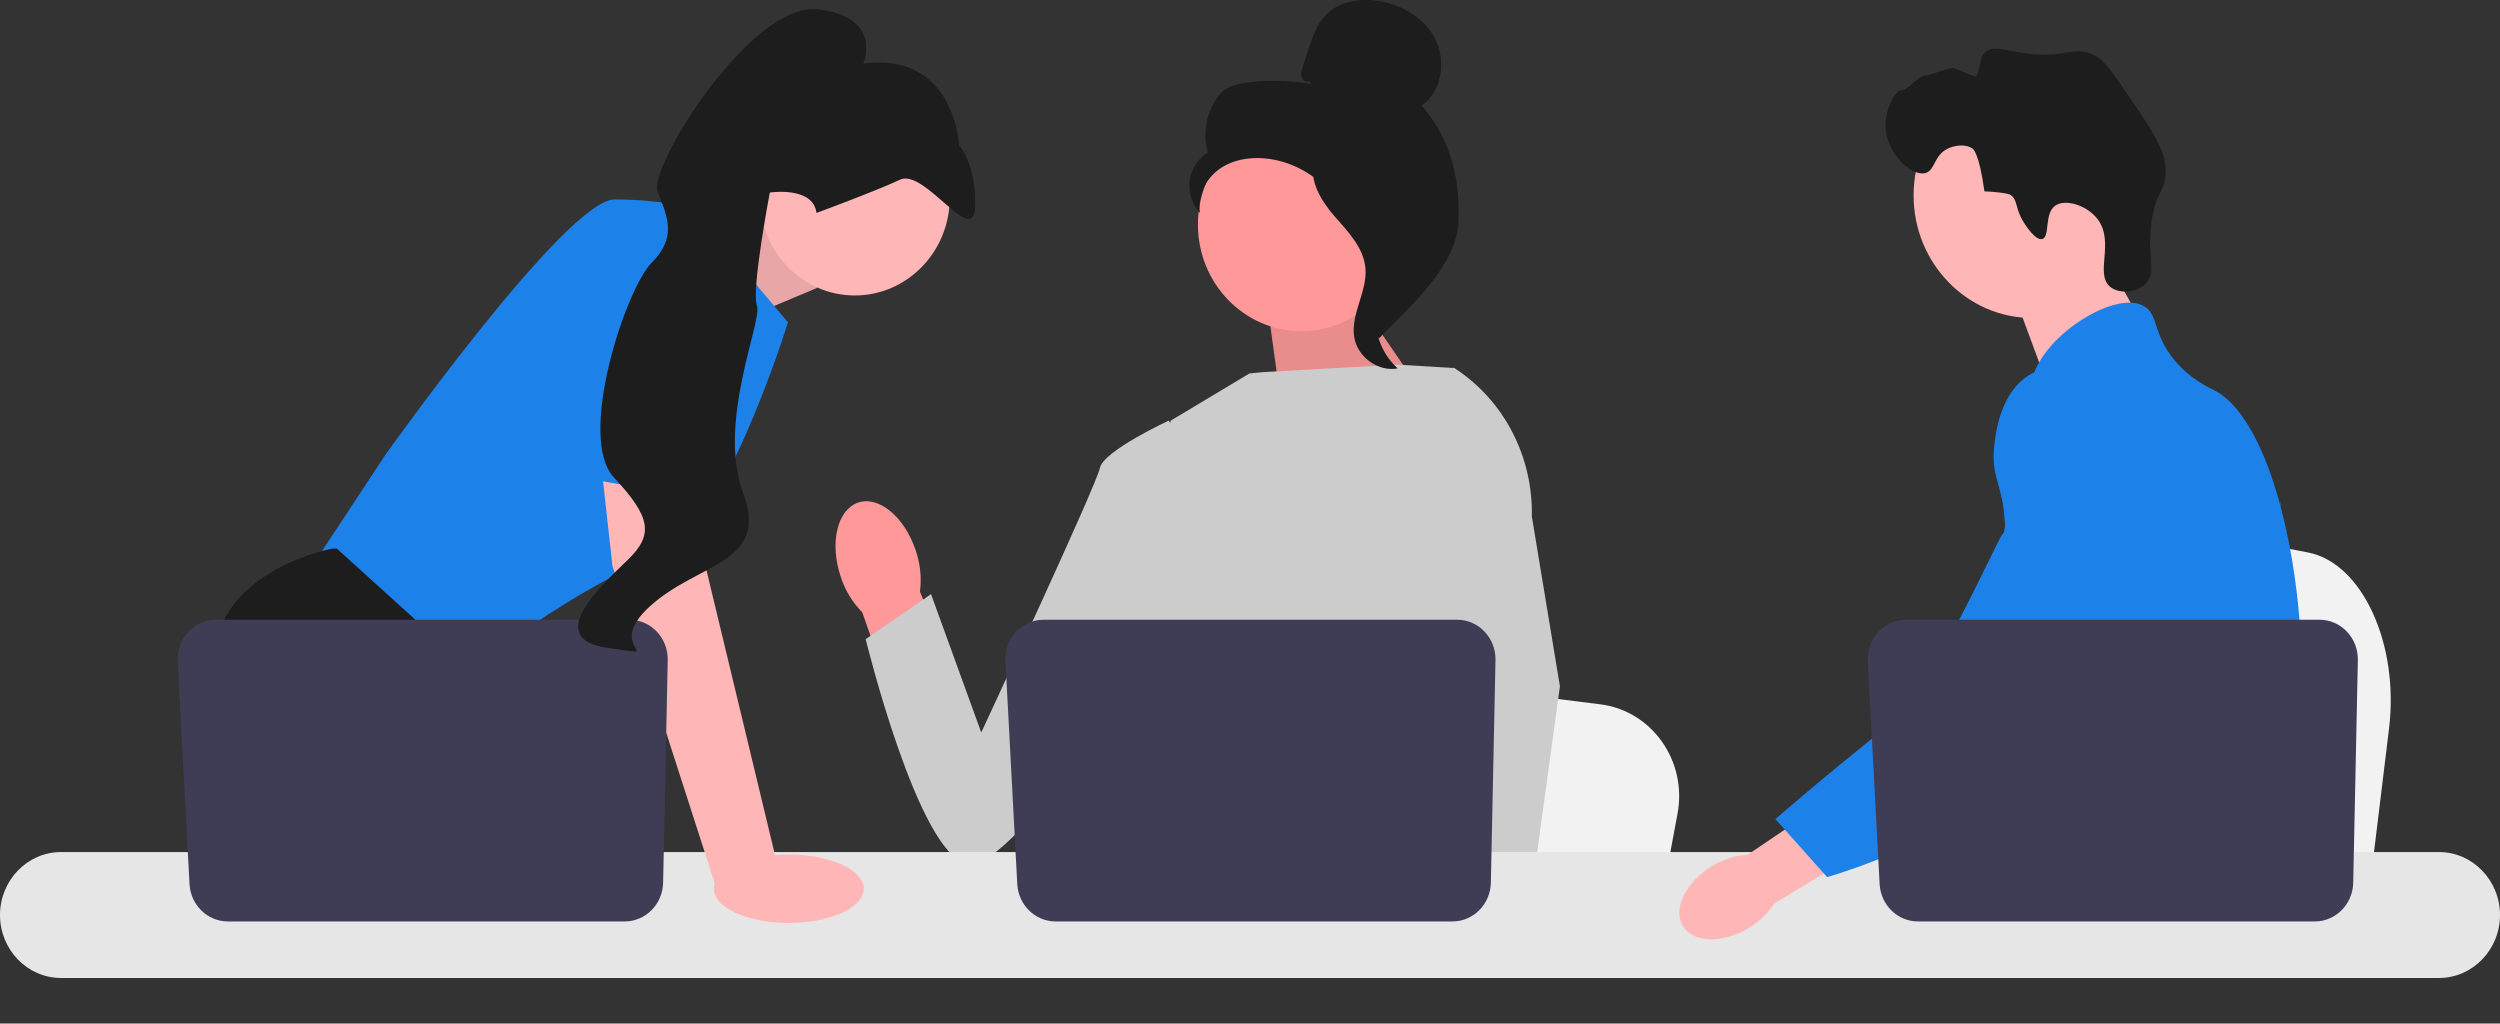<svg width="552" height="226" viewBox="0 0 552 226" fill="none" xmlns="http://www.w3.org/2000/svg">
<rect x="0" y="0" width="552" height="226" fill="#333333" stroke="none"/>
<path d="M527.498 160.881L525.769 175.082L521.478 210.354H435.264C435.937 202.448 436.857 191.069 437.84 178.785C437.937 177.558 438.039 176.324 438.136 175.082C440.601 144.203 443.299 109.261 443.299 109.261L454.634 111.439L476.624 115.656L485.585 117.374L509.581 121.982C521.545 124.275 529.775 142.141 527.498 160.881Z" fill="#F2F2F2"/>
<path d="M462.285 52.121L472.887 71.255L452.51 86.15L443.817 62.629L462.285 52.121Z" fill="#FFB6B6"/>
<path d="M448.788 70.223C463.294 70.223 475.053 58.095 475.053 43.135C475.053 28.174 463.294 16.046 448.788 16.046C434.282 16.046 422.523 28.174 422.523 43.135C422.523 58.095 434.282 70.223 448.788 70.223Z" fill="#FFB6B6"/>
<path d="M446.902 49.19C444.816 45.917 445.635 44.205 443.889 43.002C443.889 43.002 443.186 42.517 438.158 42.242C437.032 33.885 435.627 32.871 435.627 32.871C434.007 31.703 431.603 32.083 430.108 32.797C426.945 34.308 427.312 37.572 425.182 38.196C422.241 39.059 416.888 34.195 416.361 28.628C415.931 24.086 418.768 19.674 419.894 19.908C421.009 20.139 423.681 16.622 425.123 16.676C426.108 16.713 430.133 14.909 431.215 15.05C432.398 15.204 436.296 17.302 436.459 16.823C437.587 13.492 437.256 12.568 438.214 11.615C439.911 9.926 442.688 11.102 447.044 11.733C456.007 13.032 457.571 9.984 462.164 12.05C464.484 13.094 466.426 15.908 470.214 21.495C475.512 29.307 478.161 33.213 478.178 37.769C478.195 42.416 476.014 42.121 475.055 48.999C473.989 56.656 476.255 60.157 473.779 62.645C471.866 64.568 467.976 65.024 465.932 63.337C462.433 60.448 467.012 53.477 463.14 48.384C460.764 45.258 455.984 43.867 453.794 45.412C451.319 47.159 452.682 52.288 450.941 52.774C449.451 53.191 447.265 49.761 446.902 49.19Z" fill="#1D1D1D"/>
<path d="M508.085 155.88C507.352 168.799 504.443 172.877 503.423 188.134C503.201 191.484 503.067 195.372 503.067 200.009C503.067 201.191 503.073 202.334 503.073 203.451C503.073 205.828 503.029 208.075 502.761 210.353C502.558 212.173 502.208 214.005 501.628 215.936H445.059C445.053 215.923 445.053 215.91 445.046 215.897C444.715 214.412 444.505 212.994 444.346 211.634C444.295 211.201 444.25 210.774 444.212 210.353C444.161 209.861 444.117 209.375 444.072 208.896C443.9 206.984 443.729 205.178 443.321 203.451C442.773 201.066 441.78 198.82 439.742 196.653C438.908 195.766 438.074 195.077 437.258 194.473C437.099 194.361 436.946 194.249 436.787 194.137C434.533 192.541 432.4 191.392 430.552 188.134C430.521 188.089 430.495 188.036 430.47 187.99C430.151 187.419 429.324 185.921 428.725 183.925C428.094 181.849 427.712 179.241 428.4 176.575C430.037 170.257 436.099 169.626 441.054 163.242C441.589 162.553 442.117 161.791 442.62 160.944C444.862 157.187 445.467 153.877 446.18 149.942C446.294 149.305 446.396 148.675 446.479 148.064C446.543 147.604 446.6 147.151 446.645 146.704C447.039 142.954 446.849 139.723 446.384 136.833C444.868 127.369 440.398 121.51 443.556 113.018C444.55 110.352 445.957 108.348 447.377 106.634C450.383 103.002 453.472 100.644 452.937 95.955C452.395 91.226 448.918 90.576 448.53 86.444C448.332 84.356 448.995 82.156 450.237 79.995V79.988C454.211 73.033 464.132 66.629 470.436 66.833C471.602 66.866 472.633 67.135 473.493 67.654C476.607 69.545 475.308 73.677 480.078 79.469C483.625 83.771 487.637 85.492 489.159 86.306C495.189 89.551 500.093 99.121 503.423 111.356C503.449 111.448 503.474 111.54 503.5 111.639C505.557 119.303 507.009 128.006 507.729 136.833C508.034 140.57 508.213 144.327 508.25 148.044C508.283 151.013 508.219 153.588 508.085 155.88Z" fill="#1C81E9"/>
<path d="M465.724 200.14L464.571 203.451L463.845 205.526L462.164 210.353L460.215 215.936H447.689L449.791 210.353L450.765 207.753L452.383 203.451L455.095 196.226L465.724 200.14Z" fill="#FFB6B6"/>
<path d="M503.621 110.226C503.589 110.654 503.545 111.126 503.5 111.639C503.004 116.854 501.831 126.186 500.119 136.833C499.214 142.448 498.157 148.432 496.966 154.376C494.407 167.202 491.222 179.833 487.624 188.134C486.981 189.632 486.319 190.985 485.643 192.18C485.128 193.093 484.586 193.993 484.02 194.879C482.186 197.789 480.128 200.548 477.995 203.122C477.913 203.234 477.817 203.339 477.722 203.451C477.378 203.871 477.021 204.285 476.665 204.699C474.92 206.728 473.137 208.619 471.411 210.353C469.309 212.468 467.284 214.34 465.469 215.936H445.129L445.046 215.897L442.117 214.557C442.117 214.557 442.951 213.545 444.346 211.634C444.633 211.246 444.938 210.82 445.27 210.353C445.677 209.782 446.117 209.151 446.587 208.468C447.568 207.037 448.683 205.355 449.88 203.451C452.198 199.766 454.84 195.234 457.509 189.987C457.815 189.376 458.127 188.758 458.439 188.134C458.445 188.115 458.458 188.095 458.464 188.075C458.993 187.011 459.515 185.914 460.037 184.798C464.463 175.301 465.73 167.419 466.094 164.865C466.603 161.252 467.309 156.201 467.119 150.645C466.991 146.98 466.475 143.105 465.247 139.256V139.25C464.992 138.442 464.705 137.634 464.38 136.833C463.801 135.395 463.113 133.976 462.298 132.577C458.7 126.416 455.777 126.16 453.452 119.448C452.765 117.458 451.204 112.965 451.682 108.223V108.217C451.74 107.632 451.835 107.041 451.962 106.45V106.443C451.994 106.279 452.039 106.109 452.084 105.944C452.446 104.493 453.045 103.054 453.956 101.688C455.732 99.035 458.158 97.459 460.33 96.519L460.337 96.513C462.845 95.436 465.011 95.206 465.431 95.166C474.735 94.313 481.95 102.378 485.892 106.785C487.414 108.486 488.809 109.911 490.082 111.074C499.997 120.203 502.717 114.371 503.423 111.356C503.532 110.89 503.589 110.489 503.621 110.226Z" fill="#1C81E9"/>
<path d="M503.653 109.885C503.653 109.918 503.647 110.03 503.621 110.214C503.634 110.115 503.64 110.016 503.647 109.924C503.647 109.905 503.647 109.892 503.653 109.885Z" fill="#1C81E9"/>
<path d="M149.696 53.38L171.21 44.042L180.438 63.552L157.83 73.069L149.696 53.38Z" fill="#FFB6B6"/>
<path opacity="0.1" d="M149.696 53.38L171.21 44.042L180.438 63.552L157.83 73.069L149.696 53.38Z" fill="#1D1D1D"/>
<path d="M152.755 45.945L173.979 71.166C173.979 71.166 159.214 119.227 144.45 123.51C129.685 127.793 102.463 148.73 102.463 148.73L68.321 125.889L84.931 100.669C84.931 100.669 125.071 44.042 135.683 44.042C146.295 44.042 152.755 45.945 152.755 45.945Z" fill="#1C81E9"/>
<path d="M124.079 210.354H74.674L71.55 206.047L58.797 188.464L55.863 184.419C55.863 184.419 44.79 163.482 47.097 144.448C49.404 125.413 73.396 121.131 73.396 121.131H74.383L103.755 147.75L102.002 172.523L111.304 188.464L124.079 210.354Z" fill="#1D1D1D"/>
<path d="M84.792 210.354H71.55V190.13L84.792 210.354Z" fill="#1D1D1D"/>
<path d="M370.401 179.651L368.754 188.464L364.666 210.354H282.544C283.185 205.447 284.062 198.386 284.998 190.763C285.091 190.001 285.187 189.235 285.28 188.464C287.628 169.301 290.198 147.617 290.198 147.617L300.995 148.968L321.942 151.585L330.477 152.651L353.335 155.511C364.731 156.934 372.57 168.021 370.401 179.651Z" fill="#F2F2F2"/>
<path d="M486.621 210.354H442.078C442.756 209.53 443.139 209.054 443.139 209.054L456.492 206.78L484.005 202.097C484.005 202.097 485.26 205.443 486.621 210.354Z" fill="#1D1D1D"/>
<path d="M297.684 62.898L317.054 91.151L283.265 92.192L279.638 65.64L297.684 62.898Z" fill="#FF9999"/>
<path opacity="0.1" d="M297.684 62.898L317.054 91.151L283.265 92.192L279.638 65.64L297.684 62.898Z" fill="#1D1D1D"/>
<path d="M202.155 121.437C199.67 114.042 193.955 109.371 189.393 111.003C184.83 112.635 183.147 119.952 185.634 127.349C186.589 130.318 188.218 133.008 190.387 135.194L201.302 166.389L215.387 160.794L203.132 130.636C203.523 127.533 203.188 124.379 202.155 121.437Z" fill="#FF9999"/>
<path d="M333.277 107.041L333.25 135.835L330.653 146.47L325.31 168.345L321.42 188.464L318.523 203.454L317.489 208.807C316.71 209.345 315.934 209.859 315.159 210.354H247.672C243.838 207.979 241.692 206.133 241.692 206.133C241.692 206.133 242.753 205.105 243.967 203.454C246.015 200.665 248.493 196.097 246.975 191.733C246.657 190.82 246.574 189.706 246.671 188.464C247.289 180.27 255.622 166.413 255.622 166.413L253.896 145.847L253.139 136.834L258.474 92.888L275.864 82.463L278.866 82.163L308.501 80.512L320.75 81.24L321.308 81.397L333.277 107.041Z" fill="#CCCCCC"/>
<path d="M334.593 210.354H319.828L319.178 203.454L319.164 203.316L323.344 203.021L334.219 202.255L334.408 206.385L334.556 209.554L334.593 210.354Z" fill="#FFB6B6"/>
<path d="M338.228 114.002L344.43 151.533L339.368 188.464L338.579 194.213L337.186 204.363L336.757 207.484L336.771 207.822L336.877 210.354H319.344L318.698 203.454L318.643 202.835L317.323 188.702L317.3 188.464L314.5 158.495L319.99 136.834L320.396 135.24V135.235L322.785 98.147L320.935 81.292L320.916 81.135C320.953 81.159 320.986 81.183 321.022 81.206C321.119 81.268 321.216 81.33 321.308 81.397C332.087 88.449 338.509 100.821 338.228 114.002Z" fill="#CCCCCC"/>
<path d="M264.756 100.08L258.013 92.888C258.013 92.888 243.58 99.599 242.861 103.322C242.141 107.045 216.658 161.727 216.658 161.727L205.571 131.187L191.14 141.124C191.14 141.124 202.719 188.539 213.549 190.765C224.379 192.991 260.675 134.645 260.675 134.645L264.756 100.08Z" fill="#CCCCCC"/>
<path d="M538.519 188.134H13.475C6.044 188.134 0 194.374 0 202.038C0 209.703 6.044 215.936 13.475 215.936H538.519C545.95 215.936 552 209.703 552 202.038C552 194.373 545.95 188.134 538.519 188.134Z" fill="#E6E6E6"/>
<path d="M330.204 145.767L329.183 194.896C329.085 199.652 325.318 203.454 320.706 203.454H233.078C228.575 203.454 224.857 199.823 224.611 195.186L222.007 146.057C221.741 141.047 225.609 136.834 230.474 136.834H321.727C326.481 136.834 330.306 140.865 330.204 145.767Z" fill="#3F3D56"/>
<path d="M188.743 65.239C200.322 65.239 209.708 55.559 209.708 43.617C209.708 31.675 200.322 21.994 188.743 21.994C177.164 21.994 167.778 31.675 167.778 43.617C167.778 55.559 177.164 65.239 188.743 65.239Z" fill="#FFB6B6"/>
<path d="M153.678 100.193L155.985 125.889L171.672 191.082L158.119 195.981L135.222 124.938L132.06 96.386L153.678 100.193Z" fill="#FFB6B6"/>
<path d="M147.437 145.767L146.417 194.896C146.318 199.652 142.551 203.454 137.939 203.454H50.311C45.808 203.454 42.09 199.823 41.844 195.186L39.24 146.057C38.975 141.047 42.842 136.834 47.707 136.834H138.96C143.714 136.834 147.539 140.865 147.437 145.767Z" fill="#3F3D56"/>
<path d="M174.17 203.786C183.314 203.786 190.727 200.404 190.727 196.233C190.727 192.061 183.314 188.68 174.17 188.68C165.025 188.68 157.612 192.061 157.612 196.233C157.612 200.404 165.025 203.786 174.17 203.786Z" fill="#FFB6B6"/>
<path d="M121.15 104.122L130.608 52.132C130.608 52.132 156.907 48.325 157.83 57.366C158.753 66.407 157.171 110.593 157.171 110.593L121.15 104.122Z" fill="#1C81E9"/>
<path d="M180.28 47.017C180.28 47.017 193.249 42.243 198.72 39.674C204.19 37.106 215.059 55.021 215.3 45.559C215.542 36.098 211.787 32.13 211.787 32.13C211.787 32.13 210.849 11.431 190.629 14.019C190.629 14.019 195.077 3.663 180.478 2.062C165.879 0.461 143.167 36.82 145.201 42.253C147.235 47.687 149.674 52.179 143.903 57.989C138.132 63.799 127.326 96.588 135.548 105.411C143.77 114.234 144.309 118.063 138.676 123.552C133.043 129.041 119.728 140.977 134.125 143.049C148.521 145.121 132.807 143.573 143.54 133.837C154.273 124.1 169.935 124.498 164.087 108.876C158.239 93.254 168.399 70.868 167.128 67.472C165.856 64.076 169.976 42.511 169.976 42.511C169.976 42.511 179.563 41.058 180.28 47.017Z" fill="#1D1D1D"/>
<path d="M287.327 73.124C299.931 73.124 310.149 62.586 310.149 49.587C310.149 36.587 299.931 26.049 287.327 26.049C274.722 26.049 264.504 36.587 264.504 49.587C264.504 62.586 274.722 73.124 287.327 73.124Z" fill="#FF9999"/>
<path d="M289.148 17.942C288.487 18.339 287.603 17.738 287.391 16.98C287.179 16.222 287.426 15.418 287.671 14.67L288.902 10.909C289.775 8.241 290.702 5.48 292.594 3.45C295.448 0.385 299.985 -0.395 304.069 0.17C309.314 0.895 314.489 3.824 316.928 8.668C319.366 13.511 318.328 20.27 313.921 23.292C320.202 30.716 322.391 38.989 322.045 48.835C321.7 58.681 311.296 67.743 304.512 74.678C302.997 73.731 301.619 69.292 302.453 67.68C303.286 66.067 302.092 64.199 303.124 62.713C304.156 61.228 305.019 63.593 303.976 62.116C303.317 61.184 305.887 59.04 304.908 58.482C300.176 55.784 298.602 49.7 295.629 45.041C292.044 39.422 285.908 35.616 279.414 34.985C275.837 34.637 272.059 35.267 269.127 37.409C266.195 39.551 264.297 43.378 264.977 47.017C263.216 45.173 262.339 42.471 262.67 39.905C263 37.339 264.531 34.967 266.698 33.661C265.38 29.168 266.509 23.999 269.567 20.522C272.625 17.045 285.029 17.637 289.493 18.552L289.148 17.942Z" fill="#1D1D1D"/>
<path d="M289.841 35.121C295.754 35.78 300.023 41.062 303.628 45.94C305.706 48.752 307.882 51.857 307.83 55.392C307.778 58.966 305.461 62.031 304.353 65.418C302.544 70.954 304.308 77.54 308.616 81.334C304.359 82.167 299.757 78.875 299.022 74.471C298.166 69.344 301.935 64.396 301.488 59.214C301.095 54.649 297.607 51.135 294.641 47.722C291.676 44.308 288.891 39.779 290.255 35.417L289.841 35.121Z" fill="#1D1D1D"/>
<path d="M378.236 191.109C372.38 194.545 369.351 200.446 371.472 204.29C373.592 208.134 380.058 208.464 385.916 205.026C388.275 203.686 390.288 201.783 391.787 199.476L416.423 184.596L409.407 172.821L385.864 188.74C383.175 188.89 380.559 189.703 378.236 191.109Z" fill="#FFB6B6"/>
<path d="M461.651 81.993C460.915 81.693 454.455 79.169 448.557 82.501C441.783 86.327 440.736 95.063 440.369 98.126C439.522 105.204 442.019 106.79 442.547 113.955C443.533 127.361 446.134 112.068 441.98 118.187C440.542 120.305 425.858 153.126 417.759 159.555C402.008 172.059 392.007 180.864 392.007 180.864L403.425 193.657C403.425 193.657 421.468 188.698 437.416 178.018C453.775 167.063 461.954 161.586 468.282 150.87C468.827 149.947 481.866 127.11 474.863 101.858C473.266 96.098 470.34 85.544 461.651 81.993Z" fill="#1C81E9"/>
<path d="M520.613 145.767L519.592 194.896C519.493 199.652 515.727 203.454 511.114 203.454H423.486C418.983 203.454 415.265 199.823 415.02 195.186L412.415 146.057C412.15 141.047 416.017 136.834 420.882 136.834H512.135C516.889 136.834 520.714 140.865 520.613 145.767Z" fill="#3F3D56"/>
</svg>
